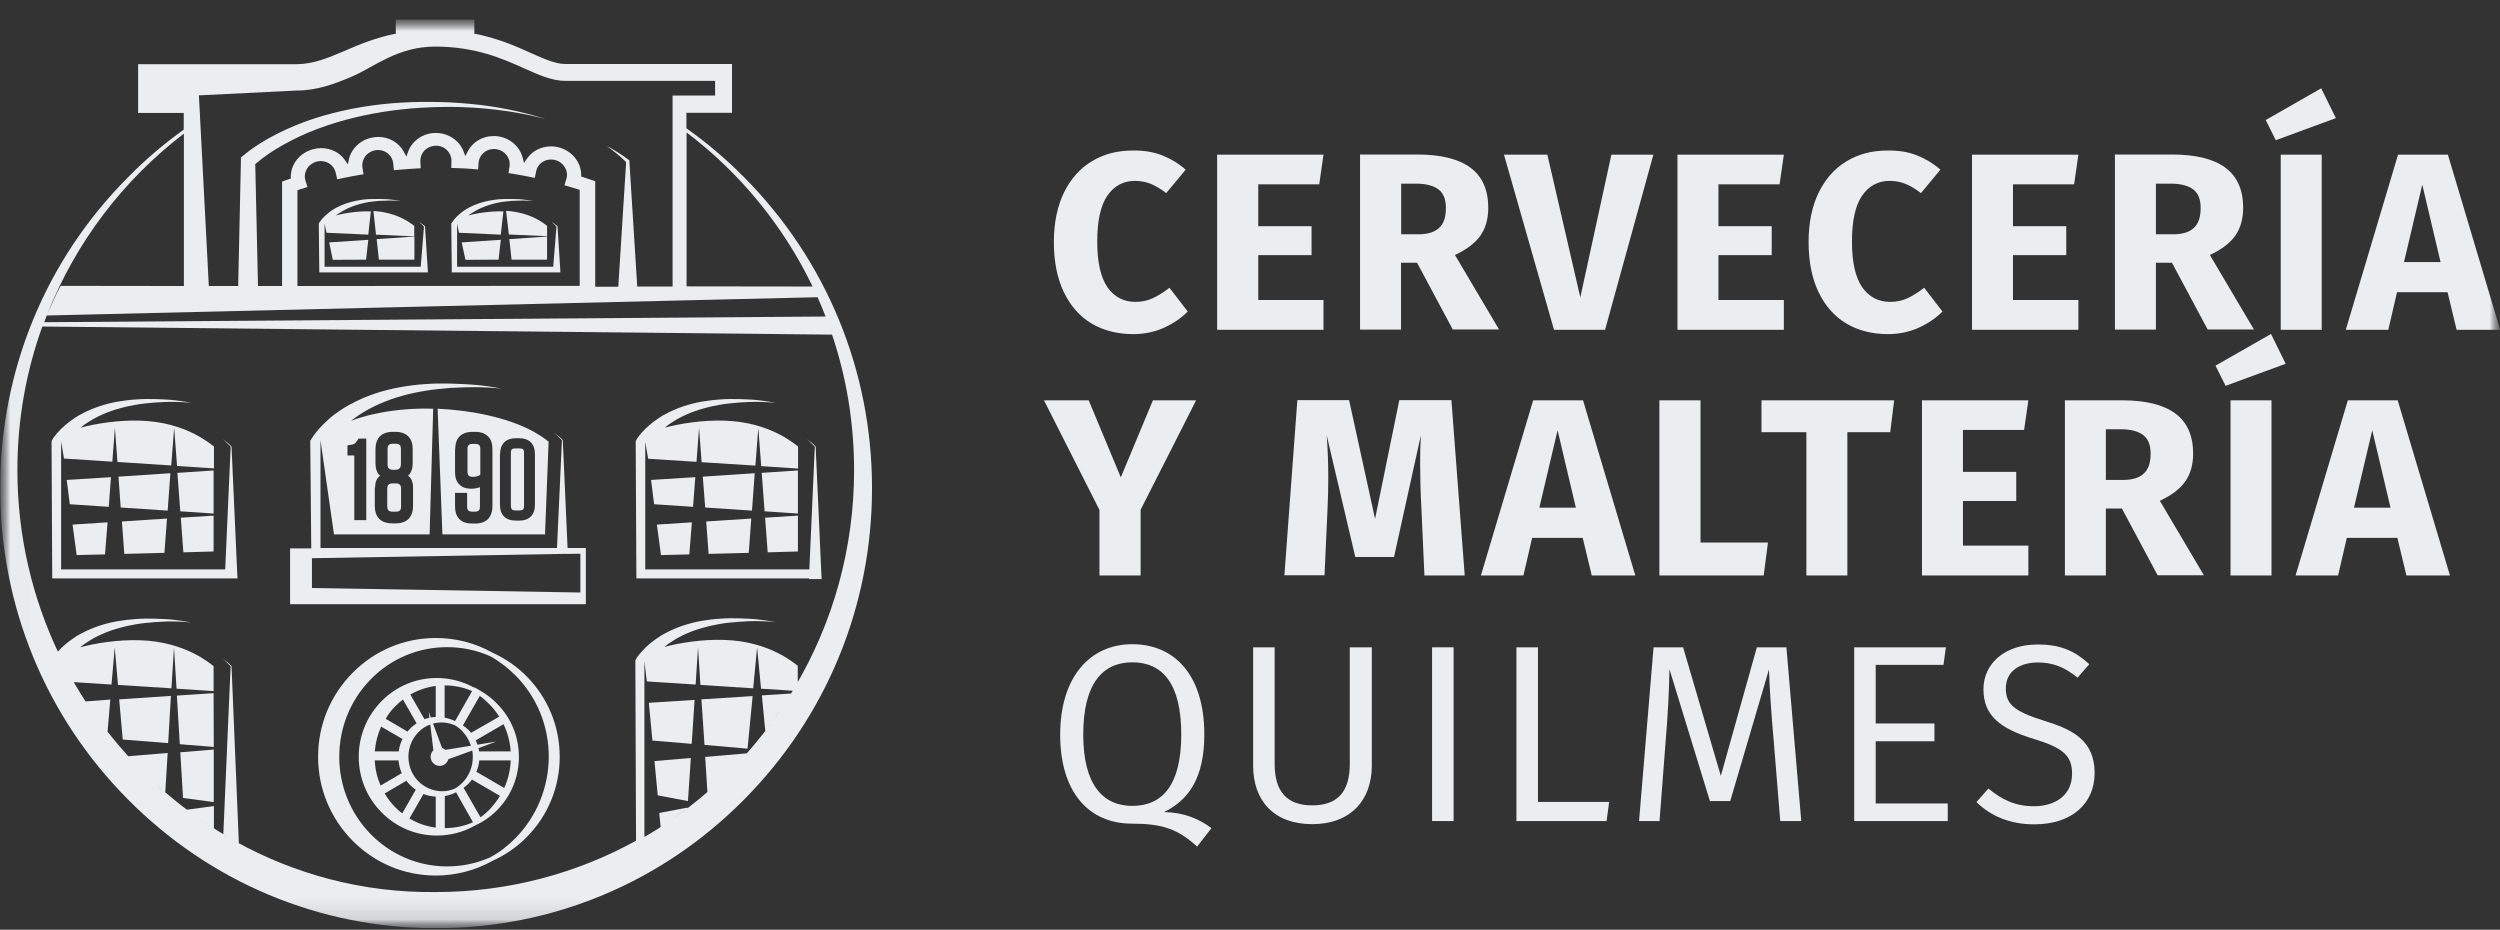 <svg width="121" height="45" viewBox="0 0 121 45" fill="none" xmlns="http://www.w3.org/2000/svg">
<rect x="0" y="0" width="121" height="45" fill="#333333" stroke="none"/>
<g clip-path="url(#clip0_431_20)">
<mask id="mask0_431_20" style="mask-type:luminance" maskUnits="userSpaceOnUse" x="0" y="0" width="122" height="45">
<path d="M121.007 0.929H0.007V44.929H121.007V0.929Z" fill="white"/>
</mask>
<g mask="url(#mask0_431_20)">
<mask id="mask1_431_20" style="mask-type:luminance" maskUnits="userSpaceOnUse" x="0" y="0" width="122" height="45">
<path d="M121.007 0.929H0.007V44.929H121.007V0.929Z" fill="white"/>
</mask>
<g mask="url(#mask1_431_20)">
<g style="mix-blend-mode:luminosity">
<path d="M56.23 7.511C56.635 7.67 57.024 7.895 57.388 8.212L56.445 9.346C56.197 9.155 55.95 9.004 55.71 8.904C55.47 8.804 55.206 8.754 54.933 8.754C54.371 8.754 53.925 8.996 53.594 9.472C53.264 9.955 53.106 10.698 53.106 11.699C53.106 12.684 53.272 13.418 53.594 13.893C53.925 14.369 54.379 14.611 54.958 14.611C55.264 14.611 55.544 14.552 55.792 14.435C56.04 14.319 56.313 14.152 56.602 13.927L57.487 15.078C57.172 15.395 56.793 15.654 56.338 15.862C55.892 16.062 55.396 16.171 54.85 16.171C54.073 16.171 53.404 15.996 52.825 15.654C52.255 15.312 51.809 14.803 51.487 14.135C51.164 13.459 51.007 12.65 51.007 11.707C51.007 10.79 51.173 9.989 51.495 9.321C51.825 8.654 52.272 8.145 52.85 7.803C53.429 7.453 54.082 7.286 54.817 7.286C55.354 7.277 55.817 7.353 56.23 7.511Z" fill="#EBEDEF"/>
<path d="M64.057 7.486L63.851 8.921H60.9V10.948H63.479V12.35H60.9V14.519H64.057V15.962H58.909V7.486H64.057Z" fill="#EBEDEF"/>
<path d="M68.586 12.717H67.809V15.954H65.826V7.478H68.577C69.726 7.478 70.586 7.686 71.164 8.112C71.743 8.537 72.032 9.188 72.032 10.056C72.032 10.598 71.9 11.057 71.644 11.415C71.387 11.774 70.974 12.083 70.42 12.341L72.553 15.946H70.313L68.586 12.717ZM67.817 11.34H68.652C69.098 11.34 69.429 11.24 69.652 11.032C69.875 10.832 69.982 10.506 69.982 10.064C69.982 9.655 69.867 9.355 69.627 9.171C69.387 8.988 69.024 8.888 68.528 8.888H67.817V11.34Z" fill="#EBEDEF"/>
<path d="M80.024 7.486L77.686 15.962H75.214L72.793 7.486H74.892L76.487 14.394L77.991 7.486H80.024Z" fill="#EBEDEF"/>
<path d="M86.338 7.486L86.132 8.921H83.173V10.948H85.751V12.35H83.173V14.519H86.338V15.962H81.189V7.486H86.338Z" fill="#EBEDEF"/>
<path d="M92.759 7.511C93.164 7.67 93.552 7.895 93.916 8.212L92.974 9.346C92.726 9.155 92.478 9.004 92.239 8.904C91.999 8.804 91.735 8.754 91.462 8.754C90.9 8.754 90.454 8.996 90.123 9.472C89.793 9.955 89.635 10.698 89.635 11.699C89.635 12.684 89.8 13.418 90.123 13.893C90.454 14.369 90.908 14.611 91.487 14.611C91.792 14.611 92.073 14.552 92.321 14.435C92.569 14.319 92.842 14.152 93.131 13.927L94.015 15.078C93.701 15.395 93.321 15.654 92.867 15.862C92.42 16.062 91.925 16.171 91.379 16.171C90.602 16.171 89.933 15.996 89.355 15.654C88.784 15.312 88.338 14.803 88.016 14.135C87.693 13.459 87.536 12.65 87.536 11.707C87.536 10.79 87.701 9.989 88.023 9.321C88.355 8.654 88.8 8.145 89.379 7.803C89.958 7.453 90.61 7.286 91.346 7.286C91.883 7.277 92.354 7.353 92.759 7.511Z" fill="#EBEDEF"/>
<path d="M100.594 7.486L100.387 8.921H97.428V10.948H100.007V12.35H97.428V14.519H100.594V15.962H95.445V7.486H100.594Z" fill="#EBEDEF"/>
<path d="M105.123 12.717H104.346V15.954H102.363V7.478H105.115C106.263 7.478 107.123 7.686 107.701 8.112C108.28 8.537 108.569 9.188 108.569 10.056C108.569 10.598 108.437 11.057 108.181 11.415C107.925 11.774 107.511 12.083 106.958 12.341L109.09 15.946H106.85L105.123 12.717ZM104.346 11.34H105.181C105.627 11.34 105.958 11.24 106.181 11.032C106.404 10.832 106.512 10.506 106.512 10.064C106.512 9.655 106.396 9.355 106.156 9.171C105.917 8.988 105.552 8.888 105.057 8.888H104.346V11.34Z" fill="#EBEDEF"/>
<path d="M112.346 4.274L113.057 5.717L110.148 6.785L109.66 5.809L112.346 4.274ZM112.371 15.962H110.387V7.486H112.371V15.962Z" fill="#EBEDEF"/>
<path d="M118.9 15.962L118.462 14.144H116.016L115.594 15.962H113.536L116.065 7.486H118.478L121.007 15.962H118.9ZM116.354 12.684H118.123L117.238 8.938L116.354 12.684Z" fill="#EBEDEF"/>
<path d="M57.892 19.375L55.206 24.672V27.851H53.214V24.681L50.528 19.375H52.693L54.247 23.104L55.801 19.375H57.892Z" fill="#EBEDEF"/>
<path d="M70.892 27.851H68.942L68.793 24.539C68.751 23.746 68.735 23.045 68.735 22.42C68.735 21.944 68.743 21.502 68.768 21.076L67.471 26.958H65.595L64.214 21.076C64.264 21.786 64.289 22.453 64.289 23.079C64.289 23.554 64.28 24.047 64.256 24.555L64.107 27.843H62.165L62.792 19.366H65.296L66.553 25.114L67.727 19.366H70.248L70.892 27.851Z" fill="#EBEDEF"/>
<path d="M77.04 27.851L76.603 26.032H74.156L73.734 27.851H71.677L74.205 19.375H76.619L79.148 27.851H77.04ZM74.504 24.572H76.272L75.387 20.826L74.504 24.572Z" fill="#EBEDEF"/>
<path d="M82.305 19.375V26.257H85.57L85.363 27.851H80.314V19.375H82.305Z" fill="#EBEDEF"/>
<path d="M91.677 19.375L91.487 20.918H89.412V27.851H87.429V20.918H85.255V19.375H91.677Z" fill="#EBEDEF"/>
<path d="M98.173 19.375L97.966 20.809H95.007V22.837H97.586V24.247H95.007V26.408H98.173V27.851H93.024V19.375H98.173Z" fill="#EBEDEF"/>
<path d="M102.701 24.614H101.924V27.851H99.941V19.375H102.693C103.842 19.375 104.701 19.583 105.28 20.009C105.859 20.434 106.148 21.085 106.148 21.953C106.148 22.495 106.015 22.954 105.759 23.312C105.503 23.671 105.09 23.98 104.536 24.238L106.669 27.843H104.428L102.701 24.614ZM101.924 23.229H102.759C103.206 23.229 103.536 23.129 103.759 22.92C103.983 22.72 104.09 22.395 104.09 21.953C104.09 21.544 103.974 21.243 103.734 21.06C103.495 20.876 103.131 20.776 102.635 20.776H101.924V23.229Z" fill="#EBEDEF"/>
<path d="M109.916 16.163L110.627 17.606L107.718 18.674L107.23 17.698L109.916 16.163ZM109.941 27.851H107.958V19.375H109.941V27.851Z" fill="#EBEDEF"/>
<path d="M116.47 27.851L116.032 26.032H113.586L113.164 27.851H111.106L113.635 19.375H116.048L118.577 27.851H116.47ZM113.933 24.572H115.701L114.817 20.826L113.933 24.572Z" fill="#EBEDEF"/>
<path d="M58.636 40.081L57.941 40.974C57.008 40.131 56.28 39.864 54.776 39.864C52.727 39.864 51.313 38.371 51.313 35.559C51.313 32.781 52.743 31.18 54.801 31.18C56.875 31.18 58.289 32.706 58.289 35.543C58.289 37.662 57.529 38.721 56.338 39.306C57.289 39.314 58.024 39.631 58.636 40.081ZM54.801 39.005C56.256 39.005 57.173 38.004 57.173 35.543C57.173 33.082 56.264 32.056 54.801 32.056C53.371 32.056 52.429 33.082 52.429 35.551C52.429 38.004 53.396 39.005 54.801 39.005Z" fill="#EBEDEF"/>
<path d="M66.396 37.061C66.396 38.713 65.379 39.889 63.512 39.889C61.619 39.889 60.652 38.713 60.652 37.061V31.33H61.693V36.978C61.693 38.296 62.272 38.98 63.512 38.98C64.76 38.98 65.33 38.296 65.33 36.978V31.33H66.396V37.061Z" fill="#EBEDEF"/>
<path d="M70.354 31.33H69.313V39.739H70.354V31.33Z" fill="#EBEDEF"/>
<path d="M74.437 38.813H77.883L77.759 39.739H73.395V31.33H74.437V38.813Z" fill="#EBEDEF"/>
<path d="M87.181 39.739H86.164L85.85 35.885C85.726 34.55 85.636 33.107 85.619 32.398L83.743 38.772H82.76L80.801 32.389C80.792 33.34 80.718 34.7 80.611 35.952L80.321 39.739H79.33L80.032 31.33H81.462L83.288 37.554L85.032 31.33H86.462L87.181 39.739Z" fill="#EBEDEF"/>
<path d="M94.065 32.181H90.784V35.017H93.627V35.877H90.784V38.888H94.272V39.739H89.743V31.33H94.18L94.065 32.181Z" fill="#EBEDEF"/>
<path d="M101.123 32.147L100.553 32.798C99.925 32.281 99.338 32.064 98.636 32.064C97.751 32.064 97.082 32.489 97.082 33.315C97.082 34.058 97.437 34.417 98.933 34.884C100.305 35.301 101.38 35.835 101.38 37.412C101.38 38.88 100.288 39.898 98.462 39.898C97.272 39.898 96.355 39.497 95.66 38.822L96.239 38.163C96.867 38.688 97.52 39.022 98.445 39.022C99.462 39.022 100.288 38.496 100.288 37.453C100.288 36.586 99.876 36.202 98.445 35.768C96.809 35.268 95.999 34.642 95.999 33.357C95.999 32.097 97.065 31.196 98.578 31.196C99.735 31.18 100.445 31.522 101.123 32.147Z" fill="#EBEDEF"/>
<path d="M31.834 38.496L33.297 38.772L33.437 36.686L31.677 36.836L31.834 38.496Z" fill="#EBEDEF"/>
<path d="M31.577 35.843L33.478 36.002L33.619 33.874L31.404 34.016L31.577 35.843Z" fill="#EBEDEF"/>
<path d="M34.098 36.052L36.181 36.235L36.428 33.691L33.949 33.849L34.098 36.052Z" fill="#EBEDEF"/>
<path d="M31.975 40.023C31.958 40.04 31.933 40.048 31.916 40.065C31.942 40.048 31.958 40.04 31.975 40.023Z" fill="#EBEDEF"/>
<path d="M8.727 36.411L8.859 38.621L10.346 38.822V36.277L8.727 36.411Z" fill="#EBEDEF"/>
<path d="M5.941 35.793L8.139 35.968L8.272 33.682L5.768 33.849L5.941 35.793Z" fill="#EBEDEF"/>
<path d="M10.338 33.549L8.561 33.666L8.702 36.019L10.346 36.152L10.338 33.549Z" fill="#EBEDEF"/>
<path d="M23.834 31.588C22.999 31.121 22.065 30.879 21.09 30.879C19.569 30.879 18.139 31.48 17.065 32.565C15.991 33.649 15.396 35.092 15.396 36.627C15.396 38.163 15.991 39.606 17.065 40.691C18.139 41.775 19.569 42.376 21.09 42.376C22.065 42.376 23.007 42.126 23.834 41.667C24.445 41.391 25.007 41.008 25.495 40.515C26.52 39.481 27.09 38.096 27.09 36.627C27.09 35.159 26.52 33.783 25.495 32.74C25.007 32.248 24.445 31.864 23.834 31.588ZM24.957 40.557C24.586 40.932 24.181 41.249 23.734 41.491C23.081 41.783 22.379 41.934 21.643 41.934C20.247 41.934 18.941 41.383 17.949 40.382C16.966 39.381 16.42 38.046 16.42 36.627C16.42 35.209 16.966 33.874 17.949 32.873C18.933 31.872 20.247 31.322 21.643 31.322C22.371 31.322 23.081 31.472 23.734 31.764C24.181 32.014 24.586 32.331 24.957 32.698C25.991 33.749 26.561 35.142 26.561 36.627C26.552 38.112 25.982 39.506 24.957 40.557Z" fill="#EBEDEF"/>
<path d="M23.264 33.441C23.165 33.374 23.057 33.324 22.958 33.265L22.95 33.282C22.404 32.982 21.784 32.815 21.14 32.815C20.131 32.815 19.189 33.207 18.47 33.933C17.759 34.65 17.363 35.61 17.363 36.627C17.363 37.645 17.751 38.596 18.47 39.322C19.181 40.04 20.131 40.44 21.14 40.44C21.784 40.44 22.404 40.282 22.958 39.973C23.363 39.789 23.735 39.539 24.057 39.214C24.735 38.53 25.115 37.612 25.115 36.636C25.115 35.66 24.743 34.75 24.057 34.058C23.817 33.808 23.553 33.607 23.264 33.441ZM21.52 33.174C21.528 33.174 21.528 33.174 21.52 33.174C21.991 33.174 22.437 33.265 22.85 33.449L22.024 34.901C21.867 34.825 21.693 34.767 21.52 34.734V33.174ZM21.371 34.967C21.594 34.967 21.809 35.017 22.008 35.101C22.14 35.176 22.272 35.276 22.379 35.393C22.569 35.593 22.71 35.835 22.793 36.094L21.561 36.294C21.512 36.252 21.462 36.219 21.396 36.202L20.958 35.017C21.098 34.984 21.231 34.967 21.371 34.967ZM21.09 33.199V34.7C21.008 34.7 20.933 34.717 20.85 34.725L20.751 34.45L20.784 34.742C20.702 34.759 20.619 34.784 20.545 34.809L19.859 33.616C20.239 33.399 20.66 33.257 21.09 33.199ZM19.131 34.183C19.247 34.066 19.371 33.958 19.503 33.858L20.164 35.009C20.049 35.084 19.941 35.167 19.85 35.268C19.809 35.309 19.759 35.359 19.726 35.41L18.669 34.792C18.784 34.567 18.95 34.367 19.131 34.183ZM18.445 35.167L19.479 35.768C19.388 35.952 19.322 36.16 19.297 36.369H18.14C18.173 35.943 18.28 35.543 18.445 35.167ZM18.421 38.021C18.255 37.637 18.156 37.228 18.14 36.803H19.288C19.305 37.02 19.363 37.228 19.445 37.42L18.421 38.021ZM19.131 39.072C18.933 38.872 18.759 38.647 18.619 38.404L19.669 37.787C19.718 37.854 19.776 37.929 19.842 37.987C19.933 38.079 20.024 38.154 20.123 38.221L19.47 39.364C19.346 39.281 19.239 39.18 19.131 39.072ZM21.09 40.056C20.636 39.998 20.206 39.848 19.817 39.614L20.495 38.43C20.685 38.505 20.884 38.546 21.09 38.555V40.056ZM20.239 37.804C19.933 37.487 19.768 37.07 19.768 36.627C19.768 36.185 19.933 35.768 20.239 35.451C20.404 35.276 20.602 35.142 20.826 35.067L20.974 36.31C20.892 36.394 20.842 36.502 20.842 36.627C20.842 36.869 21.041 37.07 21.28 37.07C21.479 37.07 21.652 36.928 21.702 36.744L22.859 36.327C22.875 36.427 22.884 36.527 22.884 36.636C22.884 37.103 22.71 37.537 22.396 37.871C22.28 37.987 22.156 38.087 22.024 38.163C21.826 38.254 21.611 38.296 21.388 38.296C20.941 38.288 20.545 38.112 20.239 37.804ZM22.892 39.798C22.47 39.981 22.008 40.081 21.536 40.081H21.528V38.53C21.718 38.496 21.9 38.438 22.074 38.346L22.892 39.798ZM23.685 39.189C23.553 39.322 23.412 39.447 23.255 39.556L22.437 38.129C22.52 38.071 22.594 38.004 22.669 37.937C22.735 37.871 22.793 37.804 22.842 37.729L24.198 38.521C24.057 38.755 23.884 38.98 23.685 39.189ZM24.404 38.138L23.057 37.353C23.131 37.178 23.181 36.995 23.198 36.803H24.718C24.702 37.27 24.594 37.72 24.404 38.138ZM24.718 36.369H23.189C23.181 36.319 23.173 36.26 23.156 36.21L24.016 35.893L23.107 36.044C23.082 35.968 23.057 35.902 23.024 35.835L24.371 35.051C24.569 35.459 24.685 35.902 24.718 36.369ZM22.801 35.468C22.759 35.418 22.718 35.368 22.669 35.326C22.586 35.243 22.495 35.167 22.404 35.109L23.222 33.682C23.388 33.799 23.536 33.933 23.685 34.083C23.867 34.267 24.024 34.467 24.164 34.684L22.801 35.468Z" fill="#EBEDEF"/>
<path d="M19.024 22.737H19.131C19.321 22.737 19.404 22.653 19.404 22.453V21.727C19.404 21.544 19.33 21.477 19.148 21.477H19.016C18.834 21.477 18.759 21.544 18.759 21.727V22.453C18.751 22.653 18.834 22.737 19.024 22.737Z" fill="#EBEDEF"/>
<path d="M18.999 24.764H19.164C19.346 24.764 19.412 24.697 19.412 24.514V23.663C19.412 23.471 19.338 23.396 19.139 23.396H19.015C18.817 23.396 18.743 23.471 18.743 23.663V24.514C18.751 24.697 18.817 24.764 18.999 24.764Z" fill="#EBEDEF"/>
<path d="M27.47 26.524L27.239 21.31V21.302L27.231 21.293L27.181 21.243C27.165 21.227 27.148 21.21 27.131 21.193C27.098 21.16 27.057 21.135 27.024 21.102C26.95 21.043 26.867 20.993 26.793 20.935C26.867 20.993 26.941 21.051 27.008 21.118C27.041 21.151 27.074 21.185 27.107 21.218C27.123 21.235 27.14 21.252 27.156 21.268L27.198 21.31L26.958 26.524H24.512H15.512V21.31L16.165 25.865H20.793L20.966 19.783C20.85 19.783 20.735 19.775 20.627 19.775C19.727 19.775 18.875 19.867 18.09 20.042C17.71 20.125 17.338 20.234 16.991 20.367C17.024 20.342 17.057 20.309 17.098 20.284C17.14 20.259 17.173 20.226 17.214 20.201L17.33 20.117C17.652 19.9 17.991 19.717 18.346 19.558C18.702 19.4 19.074 19.266 19.462 19.158C19.652 19.099 19.842 19.058 20.041 19.016C20.239 18.982 20.429 18.932 20.627 18.907C21.024 18.841 21.421 18.807 21.826 18.774L22.429 18.749C22.627 18.741 22.834 18.741 23.032 18.741C23.437 18.741 23.842 18.765 24.247 18.807C23.85 18.724 23.445 18.665 23.041 18.632C22.834 18.615 22.636 18.599 22.429 18.59L21.817 18.565C21.412 18.557 20.999 18.557 20.586 18.59C20.379 18.599 20.173 18.624 19.966 18.649C19.759 18.674 19.553 18.707 19.355 18.741C18.536 18.891 17.727 19.149 16.974 19.558L16.834 19.633C16.784 19.658 16.743 19.692 16.693 19.717C16.602 19.775 16.512 19.833 16.421 19.892C16.247 20.017 16.065 20.142 15.908 20.292C15.743 20.434 15.586 20.593 15.437 20.759C15.363 20.843 15.289 20.935 15.222 21.026L15.173 21.093L15.123 21.168C15.107 21.193 15.09 21.218 15.074 21.243L15.049 21.285L15.032 21.31L15.024 21.318L15.016 21.335L15.065 26.541H14.04V29.244H28.355V26.524H27.47ZM18.156 23.596C18.156 23.329 18.231 23.145 18.396 23.029C18.247 22.895 18.173 22.687 18.173 22.42V21.752C18.173 21.477 18.247 21.268 18.388 21.118C18.528 20.976 18.743 20.901 19.016 20.901H19.14C19.404 20.901 19.619 20.976 19.759 21.118C19.908 21.268 19.974 21.477 19.974 21.744V22.411C19.974 22.687 19.9 22.887 19.751 23.02C19.908 23.137 19.991 23.329 19.991 23.588V24.48C19.991 24.756 19.916 24.964 19.776 25.114C19.636 25.256 19.421 25.331 19.148 25.331H18.983C18.71 25.331 18.503 25.256 18.355 25.114C18.214 24.973 18.14 24.756 18.14 24.48V23.596H18.156ZM16.817 21.552L16.999 21.527C17.14 21.502 17.189 21.469 17.264 21.36L17.355 21.227H17.727V25.173H17.148V22.044H16.817V21.552ZM28.09 28.677L15.098 28.46V27.017L27.28 26.808H27.47L28.09 26.8V28.677Z" fill="#EBEDEF"/>
<path d="M24.966 24.706H25.123C25.305 24.706 25.363 24.655 25.363 24.497V21.902C25.363 21.752 25.305 21.702 25.123 21.702H24.966C24.784 21.702 24.727 21.752 24.727 21.902V24.497C24.735 24.655 24.793 24.706 24.966 24.706Z" fill="#EBEDEF"/>
<path d="M22.884 23.079C23.032 23.079 23.173 23.037 23.247 22.979V21.736C23.247 21.552 23.181 21.485 22.999 21.485H22.875C22.694 21.485 22.627 21.552 22.627 21.736V22.82C22.627 23.004 22.694 23.079 22.884 23.079Z" fill="#EBEDEF"/>
<path d="M21.412 25.865H26.379L26.553 21.377C26.371 21.227 26.015 20.968 25.462 20.709C24.305 20.167 22.726 19.85 21.181 19.783L21.412 25.865ZM24.205 21.986C24.205 21.736 24.271 21.544 24.404 21.41C24.536 21.277 24.734 21.21 24.974 21.21H25.123C25.371 21.21 25.561 21.277 25.693 21.41C25.825 21.544 25.891 21.736 25.891 21.986V24.422C25.891 24.672 25.825 24.864 25.693 24.998C25.561 25.131 25.371 25.198 25.123 25.198H24.974C24.726 25.198 24.528 25.131 24.395 24.998C24.263 24.864 24.197 24.672 24.197 24.414V21.986H24.205ZM22.032 21.744C22.032 21.469 22.106 21.26 22.247 21.118C22.387 20.976 22.602 20.901 22.875 20.901H22.999C23.263 20.901 23.478 20.976 23.619 21.118C23.767 21.26 23.834 21.477 23.834 21.744V24.489C23.834 24.764 23.759 24.973 23.619 25.123C23.478 25.265 23.263 25.34 22.991 25.34H22.867C22.594 25.34 22.379 25.273 22.238 25.131C22.098 24.989 22.024 24.781 22.024 24.514V23.855H22.61V24.514C22.61 24.697 22.677 24.764 22.858 24.764H22.982C23.164 24.764 23.23 24.697 23.23 24.514V23.579C23.098 23.629 22.957 23.654 22.817 23.654H22.792C22.313 23.654 22.024 23.362 22.024 22.878V21.744H22.032Z" fill="#EBEDEF"/>
<path d="M36.016 8.579C35.148 7.703 34.214 6.91 33.222 6.209V5.459H35.429V3.098H27.371C26.892 3.098 26.363 2.864 25.693 2.564C24.974 2.238 24.065 1.838 22.892 1.613H22.958V0.937H19.156V1.613H19.222C18.206 1.813 17.404 2.146 16.677 2.464C15.867 2.806 15.164 3.106 14.354 3.106H6.685V5.467H8.892V6.276C7.933 6.96 7.024 7.736 6.181 8.595C2.197 12.6 0.007 17.939 0.007 23.629C0.007 29.319 2.197 34.667 6.189 38.688C10.173 42.709 15.47 44.928 21.107 44.928C26.743 44.928 32.04 42.718 36.024 38.688C40.007 34.667 42.206 29.319 42.206 23.629C42.206 17.939 39.999 12.6 36.016 8.579ZM39.569 14.385C39.71 14.694 39.834 15.003 39.958 15.32L2.14 15.595C2.181 15.487 2.222 15.378 2.264 15.27L39.569 14.385ZM14.396 9.204C14.536 9.163 14.677 9.113 14.817 9.071L14.883 9.054L14.784 8.737C14.726 8.554 14.751 8.362 14.842 8.195C14.941 8.011 15.123 7.878 15.33 7.82C15.396 7.803 15.462 7.795 15.528 7.795C15.875 7.795 16.173 8.028 16.247 8.354L16.321 8.679C16.421 8.654 16.553 8.629 16.594 8.62C16.9 8.554 17.214 8.495 17.528 8.445L17.594 8.437L17.544 8.112C17.511 7.928 17.561 7.736 17.669 7.578C17.793 7.411 17.974 7.302 18.189 7.269C18.222 7.261 18.255 7.261 18.297 7.261C18.685 7.261 18.999 7.544 19.032 7.911L19.065 8.237C19.164 8.228 19.305 8.212 19.346 8.212C19.627 8.187 19.916 8.17 20.197 8.153L20.363 8.145L20.346 7.811C20.338 7.619 20.404 7.436 20.536 7.294C20.677 7.144 20.875 7.06 21.098 7.052C21.313 7.052 21.511 7.135 21.652 7.286C21.784 7.427 21.859 7.611 21.85 7.795L21.842 8.128C21.941 8.128 22.082 8.137 22.123 8.137C22.412 8.145 22.693 8.162 22.974 8.187L23.14 8.203L23.164 7.87C23.189 7.503 23.52 7.211 23.9 7.211C23.933 7.211 23.966 7.211 23.999 7.219C24.214 7.244 24.396 7.352 24.528 7.519C24.644 7.678 24.693 7.861 24.66 8.053L24.611 8.379C24.71 8.395 24.842 8.412 24.883 8.42C25.164 8.47 25.454 8.52 25.726 8.579L25.883 8.612L25.95 8.287C26.016 7.953 26.313 7.72 26.669 7.72C26.735 7.72 26.801 7.728 26.859 7.744C27.065 7.795 27.247 7.928 27.346 8.112C27.445 8.278 27.47 8.479 27.412 8.654L27.321 8.971C27.421 8.996 27.553 9.038 27.594 9.046C27.751 9.096 27.908 9.138 28.057 9.188V13.835L14.396 13.843V9.204ZM39.33 13.868L33.23 13.86V6.41C35.801 8.354 37.908 10.915 39.33 13.868ZM17.049 3.698C18.098 3.248 19.239 2.255 21.057 2.255C23.016 2.255 24.321 2.839 25.363 3.306C26.09 3.631 26.718 3.915 27.371 3.915H34.611V4.624H32.635H32.553V5.041V13.868H30.842L30.462 7.803V7.761L30.437 7.744C30.09 7.478 29.718 7.252 29.346 7.052C29.685 7.294 30.016 7.553 30.305 7.845L29.925 13.877H28.809V8.779H28.801V8.771L28.735 8.746C28.561 8.687 28.387 8.629 28.214 8.57L28.131 8.545V8.462C28.123 7.836 27.669 7.286 27.024 7.127C26.9 7.094 26.776 7.085 26.66 7.085C26.197 7.085 25.768 7.302 25.511 7.669L25.363 7.886L25.297 7.636C25.156 7.085 24.669 6.668 24.073 6.593C24.016 6.585 23.95 6.585 23.892 6.585C23.354 6.585 22.875 6.868 22.644 7.319L22.52 7.553L22.429 7.311C22.222 6.785 21.685 6.435 21.09 6.435C20.495 6.435 19.958 6.793 19.759 7.327L19.669 7.578L19.544 7.344C19.305 6.902 18.834 6.627 18.305 6.627C18.239 6.627 18.173 6.635 18.107 6.643C17.511 6.718 17.024 7.144 16.892 7.694L16.834 7.953L16.685 7.736C16.437 7.377 16.007 7.169 15.544 7.169C15.421 7.169 15.288 7.186 15.164 7.219C14.52 7.386 14.073 7.936 14.073 8.562V8.646L13.991 8.671C13.9 8.696 13.817 8.729 13.726 8.762L13.66 8.787V8.796H13.652V13.843H12.487L12.354 7.945C12.759 7.594 13.222 7.277 13.71 7.01C14.239 6.71 14.801 6.451 15.379 6.234C16.536 5.801 17.751 5.517 18.983 5.35C19.602 5.267 20.222 5.217 20.842 5.192C21.462 5.167 22.09 5.167 22.718 5.2C23.966 5.267 25.214 5.442 26.429 5.767C25.23 5.383 23.991 5.142 22.735 5.025C22.107 4.966 21.478 4.933 20.842 4.933C20.214 4.925 19.578 4.95 18.95 5C17.685 5.108 16.429 5.342 15.214 5.734C14.602 5.934 14.007 6.176 13.429 6.468C12.85 6.76 12.297 7.094 11.776 7.528L11.66 7.619V7.786L11.528 13.843H10.107L9.627 4.616L14.346 4.382C15.33 4.382 16.197 4.065 17.049 3.698ZM8.9 6.468V13.843L2.941 13.835C2.71 14.219 2.487 14.794 2.288 15.211C3.668 11.716 5.974 8.704 8.9 6.468ZM2.966 31.88C2.991 31.93 3.016 31.972 3.04 32.022C3.016 31.98 2.991 31.93 2.966 31.88ZM3.264 32.464C3.363 32.648 3.462 32.84 3.569 33.023C3.462 32.831 3.363 32.648 3.264 32.464ZM6.197 36.619C6.23 36.652 6.264 36.686 6.297 36.727C6.255 36.686 6.23 36.652 6.197 36.619ZM6.52 36.961C6.553 36.994 6.586 37.028 6.619 37.069C6.586 37.036 6.553 36.994 6.52 36.961ZM6.635 37.086C6.668 37.12 6.693 37.145 6.726 37.178C6.693 37.145 6.66 37.111 6.635 37.086ZM6.743 37.195C6.768 37.22 6.801 37.253 6.826 37.278C6.801 37.253 6.776 37.228 6.743 37.195ZM6.85 37.303C6.925 37.37 6.991 37.445 7.065 37.512C6.991 37.445 6.916 37.37 6.85 37.303ZM7.181 37.628C7.288 37.737 7.404 37.837 7.52 37.946C7.404 37.837 7.297 37.737 7.181 37.628ZM7.528 37.946C7.685 38.087 7.834 38.221 7.991 38.354C7.834 38.221 7.677 38.087 7.528 37.946ZM9.528 39.556C9.801 39.748 10.073 39.931 10.354 40.106C10.065 39.931 9.792 39.739 9.528 39.556ZM11.379 40.715C11.437 40.749 11.495 40.782 11.561 40.815L11.206 32.247V32.239L11.197 32.231L11.148 32.181C11.131 32.164 11.115 32.147 11.098 32.13C11.065 32.097 11.024 32.072 10.991 32.039C10.916 31.98 10.834 31.93 10.759 31.872C10.834 31.93 10.908 31.989 10.974 32.055C11.007 32.089 11.04 32.122 11.073 32.156C11.09 32.172 11.107 32.189 11.123 32.206L11.164 32.247L11.107 33.49L10.809 40.373C10.652 40.282 10.503 40.19 10.354 40.09V39.013L9.049 39.189C8.685 38.922 8.338 38.638 7.999 38.346L8.115 36.444L6.206 36.602C5.859 36.218 5.528 35.826 5.206 35.418L5.338 33.858L4.14 33.949C4.429 34.4 4.735 34.834 5.057 35.251C4.511 34.542 4.016 33.791 3.569 33.015L5.396 33.132L5.553 31.33L5.71 33.148L8.297 33.315L8.421 31.33L8.544 33.332L10.338 33.449V32.239C10.214 32.164 9.007 31.046 6.751 30.988C5.702 30.954 4.578 31.138 3.883 31.33C3.925 31.296 3.958 31.271 3.999 31.238C4.024 31.213 4.057 31.196 4.082 31.171L4.173 31.113C4.404 30.954 4.66 30.812 4.925 30.696C5.189 30.579 5.462 30.479 5.743 30.404C5.883 30.362 6.024 30.328 6.164 30.295C6.305 30.27 6.454 30.237 6.594 30.212C6.883 30.162 7.181 30.137 7.478 30.112L7.925 30.087C8.073 30.078 8.222 30.078 8.371 30.078C8.668 30.078 8.966 30.095 9.264 30.128C8.974 30.07 8.677 30.028 8.379 29.995C8.23 29.978 8.082 29.97 7.933 29.961L7.487 29.945C7.189 29.936 6.883 29.936 6.578 29.961C6.429 29.97 6.272 29.986 6.123 30.003C5.974 30.028 5.817 30.045 5.668 30.07C5.065 30.178 4.47 30.37 3.916 30.671L3.809 30.729C3.776 30.746 3.743 30.771 3.71 30.787C3.644 30.829 3.578 30.871 3.511 30.921C3.379 31.013 3.255 31.104 3.131 31.213C3.016 31.313 2.908 31.421 2.801 31.538C2.825 31.588 2.85 31.647 2.875 31.697C1.578 28.994 0.842 25.965 0.842 22.762C0.842 20.317 1.264 17.973 2.049 15.804L40.272 16.196C40.966 18.256 41.338 20.467 41.338 22.762C41.338 26.583 40.297 30.162 38.495 33.215C38.536 33.148 38.578 33.082 38.611 33.015V32.222C38.487 32.147 37.28 31.029 35.024 30.971C33.974 30.938 32.85 31.121 32.156 31.313C32.197 31.28 32.23 31.255 32.272 31.221C32.297 31.196 32.33 31.179 32.354 31.154L32.445 31.096C32.677 30.938 32.933 30.796 33.197 30.679C33.462 30.562 33.735 30.462 34.016 30.387C34.156 30.345 34.297 30.312 34.437 30.279C34.578 30.253 34.726 30.22 34.867 30.195C35.156 30.145 35.454 30.12 35.751 30.095L36.197 30.07C36.346 30.061 36.495 30.061 36.644 30.061C36.941 30.061 37.239 30.078 37.536 30.112C37.247 30.053 36.95 30.012 36.652 29.978C36.503 29.961 36.354 29.953 36.206 29.945L35.759 29.928C35.462 29.92 35.156 29.92 34.85 29.945C34.702 29.953 34.544 29.97 34.396 29.986C34.247 30.012 34.09 30.028 33.941 30.053C33.338 30.162 32.743 30.354 32.189 30.654L32.082 30.712C32.049 30.729 32.016 30.754 31.983 30.771C31.916 30.812 31.85 30.854 31.784 30.904C31.652 30.996 31.528 31.088 31.404 31.196C31.28 31.305 31.164 31.413 31.057 31.538C30.999 31.597 30.95 31.663 30.9 31.73L30.859 31.78L30.826 31.83C30.817 31.847 30.801 31.864 30.793 31.889L30.776 31.922L30.768 31.939L30.759 31.947L30.751 31.964L30.784 40.69C27.908 42.275 24.602 43.176 21.09 43.176C17.578 43.218 14.264 42.317 11.379 40.715ZM10.801 40.382C10.859 40.415 10.916 40.448 10.974 40.482C10.925 40.457 10.859 40.423 10.801 40.382ZM37.04 35.384C36.718 35.793 36.388 36.194 36.04 36.577C36.073 36.535 36.115 36.494 36.148 36.461L34.131 36.636L34.239 38.338C34.28 38.304 34.321 38.263 34.363 38.229C34.007 38.538 33.644 38.838 33.272 39.122V39.088L31.908 39.347L31.974 40.031C32.115 39.939 32.247 39.848 32.388 39.756C32.206 39.881 32.024 39.998 31.842 40.115C31.644 40.24 31.437 40.365 31.23 40.482C31.214 40.49 31.197 40.498 31.189 40.507C31.197 40.498 31.214 40.49 31.222 40.49C31.214 40.498 31.197 40.507 31.189 40.507V31.997L31.305 32.981L33.669 33.132L33.784 31.33L33.9 33.148L36.454 33.315L36.644 31.33L36.834 33.332L38.371 33.432C38.247 33.632 38.123 33.833 37.999 34.024C38.098 33.874 38.197 33.716 38.297 33.566L36.875 33.657L37.04 35.384ZM37.999 34.041C37.974 34.074 37.958 34.108 37.933 34.141C37.958 34.108 37.983 34.074 37.999 34.041ZM37.85 34.275C37.825 34.308 37.809 34.341 37.784 34.375C37.801 34.341 37.825 34.308 37.85 34.275ZM37.776 34.383C37.677 34.533 37.569 34.683 37.462 34.834C37.561 34.683 37.669 34.533 37.776 34.383ZM37.371 34.95C37.346 34.984 37.321 35.009 37.305 35.042C37.321 35.017 37.346 34.984 37.371 34.95ZM37.288 35.067C37.264 35.101 37.247 35.126 37.222 35.159C37.239 35.126 37.264 35.092 37.288 35.067ZM37.206 35.176C37.181 35.209 37.156 35.234 37.131 35.267C37.156 35.234 37.181 35.201 37.206 35.176ZM37.123 35.276C37.098 35.309 37.073 35.343 37.04 35.384C37.073 35.351 37.098 35.318 37.123 35.276ZM33.28 39.114C33.049 39.289 32.817 39.464 32.578 39.631C32.809 39.464 33.049 39.289 33.28 39.114ZM31.189 40.507C31.123 40.54 31.057 40.582 30.999 40.615C31.057 40.582 31.123 40.548 31.189 40.507ZM34.379 38.212C34.421 38.179 34.454 38.146 34.495 38.112C34.454 38.146 34.412 38.179 34.379 38.212ZM34.503 38.104C34.586 38.037 34.66 37.962 34.743 37.887C34.66 37.962 34.586 38.029 34.503 38.104ZM34.751 37.879C34.784 37.845 34.825 37.812 34.859 37.779C34.825 37.812 34.792 37.845 34.751 37.879ZM34.875 37.77C34.95 37.695 35.032 37.62 35.106 37.545C35.024 37.62 34.95 37.695 34.875 37.77ZM35.115 37.537C35.156 37.503 35.189 37.462 35.23 37.428C35.189 37.462 35.156 37.495 35.115 37.537ZM35.817 36.819C35.892 36.736 35.966 36.661 36.04 36.577C35.966 36.661 35.892 36.744 35.817 36.819ZM35.47 37.178C35.544 37.103 35.619 37.019 35.693 36.944C35.619 37.028 35.544 37.103 35.47 37.178Z" fill="#EBEDEF"/>
<path d="M24.131 12.567L24.239 11.607L22.346 11.732L22.528 12.575L24.131 12.567Z" fill="#EBEDEF"/>
<path d="M26.478 12.567V11.449L24.652 11.574L24.759 12.567H26.478Z" fill="#EBEDEF"/>
<path d="M26.982 10.948L26.974 10.94L26.941 10.915C26.933 10.907 26.924 10.898 26.908 10.89C26.883 10.873 26.867 10.857 26.842 10.84C26.8 10.806 26.751 10.773 26.701 10.748C26.743 10.781 26.784 10.815 26.825 10.857C26.842 10.873 26.867 10.898 26.883 10.915C26.891 10.923 26.9 10.932 26.908 10.948L26.933 10.973L26.776 12.909H22.123V10.823L22.214 11.265L24.238 11.357L24.363 10.231C24.354 10.231 24.354 10.231 24.346 10.231C23.734 10.214 23.073 10.314 22.668 10.431C22.693 10.414 22.71 10.398 22.734 10.381C22.751 10.373 22.767 10.356 22.784 10.348L22.834 10.314C22.974 10.223 23.123 10.139 23.272 10.072C23.429 10.005 23.586 9.947 23.751 9.897C23.834 9.872 23.916 9.855 23.999 9.83C24.081 9.814 24.164 9.797 24.255 9.78C24.429 9.755 24.594 9.739 24.767 9.722L25.032 9.714C25.123 9.714 25.205 9.705 25.296 9.705C25.47 9.705 25.643 9.714 25.817 9.73C25.643 9.697 25.47 9.672 25.296 9.655C25.205 9.647 25.123 9.638 25.032 9.638L24.767 9.63C24.594 9.63 24.412 9.63 24.238 9.638C24.148 9.638 24.065 9.655 23.974 9.664C23.883 9.68 23.8 9.689 23.71 9.705C23.354 9.772 23.007 9.88 22.685 10.056L22.627 10.089C22.61 10.097 22.586 10.114 22.569 10.122C22.528 10.147 22.495 10.172 22.453 10.197C22.379 10.248 22.305 10.306 22.23 10.373C22.156 10.431 22.09 10.498 22.024 10.573C21.991 10.606 21.957 10.648 21.933 10.69L21.908 10.723L21.883 10.756C21.875 10.765 21.867 10.781 21.858 10.79L21.85 10.806L21.842 10.815V10.823V10.832L21.867 13.184H26.759H26.776H27.123L27.114 13.009L26.982 10.948Z" fill="#EBEDEF"/>
<path d="M24.627 11.349L26.479 11.432V10.932C26.413 10.89 25.743 10.273 24.495 10.206L24.627 11.349Z" fill="#EBEDEF"/>
<path d="M5.082 26.833L5.206 25.281L3.512 25.39L3.71 26.866L5.082 26.833Z" fill="#EBEDEF"/>
<path d="M7.958 26.758L8.082 25.098L5.9 25.239L6.016 26.808L7.958 26.758Z" fill="#EBEDEF"/>
<path d="M5.371 23.095L3.23 23.229L3.379 24.405L5.264 24.53L5.371 23.095Z" fill="#EBEDEF"/>
<path d="M10.338 26.691V24.956L8.751 25.056L8.875 26.733L10.338 26.691Z" fill="#EBEDEF"/>
<path d="M10.338 22.77L8.586 22.887L8.726 24.747L10.338 24.856V22.77Z" fill="#EBEDEF"/>
<path d="M8.247 22.904L5.735 23.07L5.842 24.564L8.115 24.714L8.247 22.904Z" fill="#EBEDEF"/>
<path d="M11.206 21.619V21.61L11.198 21.602L11.148 21.552C11.132 21.535 11.115 21.519 11.098 21.502C11.065 21.468 11.024 21.444 10.991 21.41C10.917 21.352 10.834 21.302 10.76 21.243C10.834 21.302 10.908 21.36 10.975 21.427C11.008 21.46 11.041 21.494 11.074 21.527C11.09 21.544 11.107 21.56 11.123 21.577L11.165 21.619L10.9 27.559H2.958V21.368L3.098 22.194L5.437 22.345L5.561 20.701L5.685 22.361L8.288 22.528L8.429 20.701L8.569 22.553L10.355 22.67V21.61C10.231 21.535 9.024 20.417 6.768 20.359C5.718 20.326 4.594 20.509 3.9 20.701C3.941 20.668 3.974 20.643 4.016 20.609C4.041 20.584 4.074 20.567 4.098 20.543L4.189 20.484C4.421 20.326 4.677 20.184 4.941 20.067C5.206 19.95 5.479 19.85 5.76 19.775C5.9 19.733 6.041 19.7 6.181 19.666C6.322 19.642 6.47 19.608 6.611 19.583C6.9 19.533 7.198 19.508 7.495 19.483L7.941 19.458C8.09 19.45 8.239 19.45 8.388 19.45C8.685 19.45 8.983 19.466 9.28 19.5C8.991 19.441 8.693 19.399 8.396 19.366C8.247 19.349 8.098 19.341 7.95 19.333L7.503 19.316C7.206 19.308 6.9 19.308 6.594 19.333C6.446 19.341 6.289 19.358 6.14 19.375C5.991 19.399 5.834 19.416 5.685 19.441C5.082 19.55 4.487 19.742 3.933 20.042L3.826 20.1C3.793 20.117 3.76 20.142 3.727 20.159C3.66 20.2 3.594 20.242 3.528 20.292C3.396 20.384 3.272 20.476 3.148 20.584C3.024 20.693 2.908 20.801 2.801 20.926C2.743 20.985 2.693 21.051 2.644 21.118L2.603 21.168L2.569 21.218C2.561 21.235 2.545 21.252 2.536 21.277L2.52 21.31L2.512 21.327L2.503 21.335L2.495 21.352L2.528 27.993H10.883H10.908H11.495L11.479 27.692L11.206 21.619Z" fill="#EBEDEF"/>
<path d="M17.718 12.567L17.826 11.607L15.933 11.732L16.107 12.575L17.718 12.567Z" fill="#EBEDEF"/>
<path d="M20.057 12.567V11.449L18.23 11.574L18.338 12.567H20.057Z" fill="#EBEDEF"/>
<path d="M20.569 10.948L20.561 10.94L20.528 10.915C20.52 10.907 20.511 10.898 20.495 10.89C20.47 10.873 20.453 10.857 20.429 10.84C20.387 10.806 20.338 10.773 20.288 10.748C20.329 10.781 20.371 10.815 20.412 10.857C20.429 10.873 20.453 10.898 20.47 10.915C20.478 10.923 20.487 10.932 20.495 10.948L20.52 10.973L20.363 12.909H15.71V10.823L15.801 11.265L17.825 11.357L17.949 10.231C17.941 10.231 17.941 10.231 17.933 10.231C17.321 10.214 16.66 10.314 16.255 10.431C16.28 10.414 16.297 10.398 16.321 10.381C16.338 10.373 16.354 10.356 16.371 10.348L16.421 10.314C16.561 10.223 16.71 10.139 16.858 10.072C17.015 10.005 17.172 9.947 17.338 9.897C17.42 9.872 17.503 9.855 17.586 9.83C17.668 9.814 17.751 9.797 17.842 9.78C18.015 9.755 18.181 9.739 18.354 9.722L18.619 9.714C18.71 9.714 18.792 9.705 18.883 9.705C19.057 9.705 19.23 9.714 19.404 9.73C19.23 9.697 19.057 9.672 18.883 9.655C18.792 9.647 18.71 9.638 18.619 9.638L18.354 9.63C18.181 9.63 17.999 9.63 17.825 9.638C17.735 9.638 17.652 9.655 17.561 9.664C17.47 9.68 17.387 9.689 17.297 9.705C16.941 9.772 16.594 9.88 16.272 10.056L16.214 10.089C16.197 10.097 16.172 10.114 16.156 10.122C16.115 10.147 16.082 10.172 16.04 10.197C15.966 10.248 15.892 10.306 15.817 10.373C15.743 10.431 15.677 10.498 15.611 10.573C15.577 10.606 15.544 10.648 15.52 10.69L15.495 10.723L15.47 10.756C15.462 10.765 15.454 10.781 15.445 10.79L15.437 10.806L15.429 10.815V10.823V10.832L15.454 13.184H20.346H20.363H20.71L20.701 13.009L20.569 10.948Z" fill="#EBEDEF"/>
<path d="M20.057 10.94C19.991 10.898 19.322 10.281 18.074 10.214L18.198 11.357L20.049 11.441V10.94H20.057Z" fill="#EBEDEF"/>
<path d="M33.363 26.833L33.487 25.281L31.793 25.39L31.991 26.866L33.363 26.833Z" fill="#EBEDEF"/>
<path d="M36.239 26.758L36.362 25.098L34.181 25.239L34.296 26.808L36.239 26.758Z" fill="#EBEDEF"/>
<path d="M33.652 23.095L31.511 23.229L31.66 24.405L33.544 24.53L33.652 23.095Z" fill="#EBEDEF"/>
<path d="M38.619 26.691V24.956L37.032 25.056L37.156 26.733L38.619 26.691Z" fill="#EBEDEF"/>
<path d="M38.619 22.77L36.867 22.887L37.007 24.747L38.619 24.856V22.77Z" fill="#EBEDEF"/>
<path d="M36.528 22.904L34.016 23.07L34.131 24.564L36.396 24.714L36.528 22.904Z" fill="#EBEDEF"/>
<path d="M39.156 28.026H39.181H39.768L39.751 27.726L39.478 21.619V21.61L39.47 21.602L39.42 21.552C39.404 21.535 39.387 21.519 39.371 21.502C39.338 21.468 39.297 21.444 39.264 21.41C39.189 21.352 39.106 21.302 39.032 21.243C39.106 21.302 39.181 21.36 39.247 21.427C39.28 21.46 39.313 21.494 39.346 21.527C39.363 21.544 39.379 21.56 39.396 21.577L39.437 21.619L39.172 27.559H31.23V21.377L31.371 22.203L33.71 22.353L33.834 20.709L33.958 22.37L36.561 22.536L36.702 20.709L36.842 22.561L38.627 22.678V21.61C38.503 21.535 37.297 20.417 35.04 20.359C33.991 20.326 32.867 20.509 32.173 20.701C32.214 20.668 32.247 20.643 32.288 20.609C32.313 20.584 32.346 20.567 32.371 20.543L32.462 20.484C32.693 20.326 32.949 20.184 33.214 20.067C33.478 19.95 33.751 19.85 34.032 19.775C34.173 19.733 34.313 19.7 34.453 19.666C34.594 19.642 34.743 19.608 34.883 19.583C35.172 19.533 35.47 19.508 35.768 19.483L36.214 19.458C36.363 19.45 36.511 19.45 36.66 19.45C36.958 19.45 37.255 19.466 37.553 19.5C37.264 19.441 36.966 19.399 36.668 19.366C36.52 19.349 36.371 19.341 36.222 19.333L35.776 19.316C35.478 19.308 35.172 19.308 34.867 19.333C34.718 19.341 34.561 19.358 34.412 19.375C34.264 19.399 34.106 19.416 33.958 19.441C33.354 19.55 32.759 19.742 32.206 20.042L32.098 20.1C32.065 20.117 32.032 20.142 31.999 20.159C31.933 20.2 31.867 20.242 31.801 20.292C31.668 20.384 31.544 20.476 31.421 20.584C31.297 20.693 31.181 20.801 31.073 20.926C31.015 20.985 30.966 21.051 30.916 21.118L30.875 21.168L30.842 21.218C30.834 21.235 30.817 21.252 30.809 21.277L30.792 21.31L30.784 21.327L30.776 21.335L30.768 21.352L30.801 27.993H39.156V28.026Z" fill="#EBEDEF"/>
</g>
</g>
</g>
</g>
<defs>
<clipPath id="clip0_431_20">
<rect width="121" height="44" fill="white" transform="translate(0.007 0.929)"/>
</clipPath>
</defs>
</svg>
